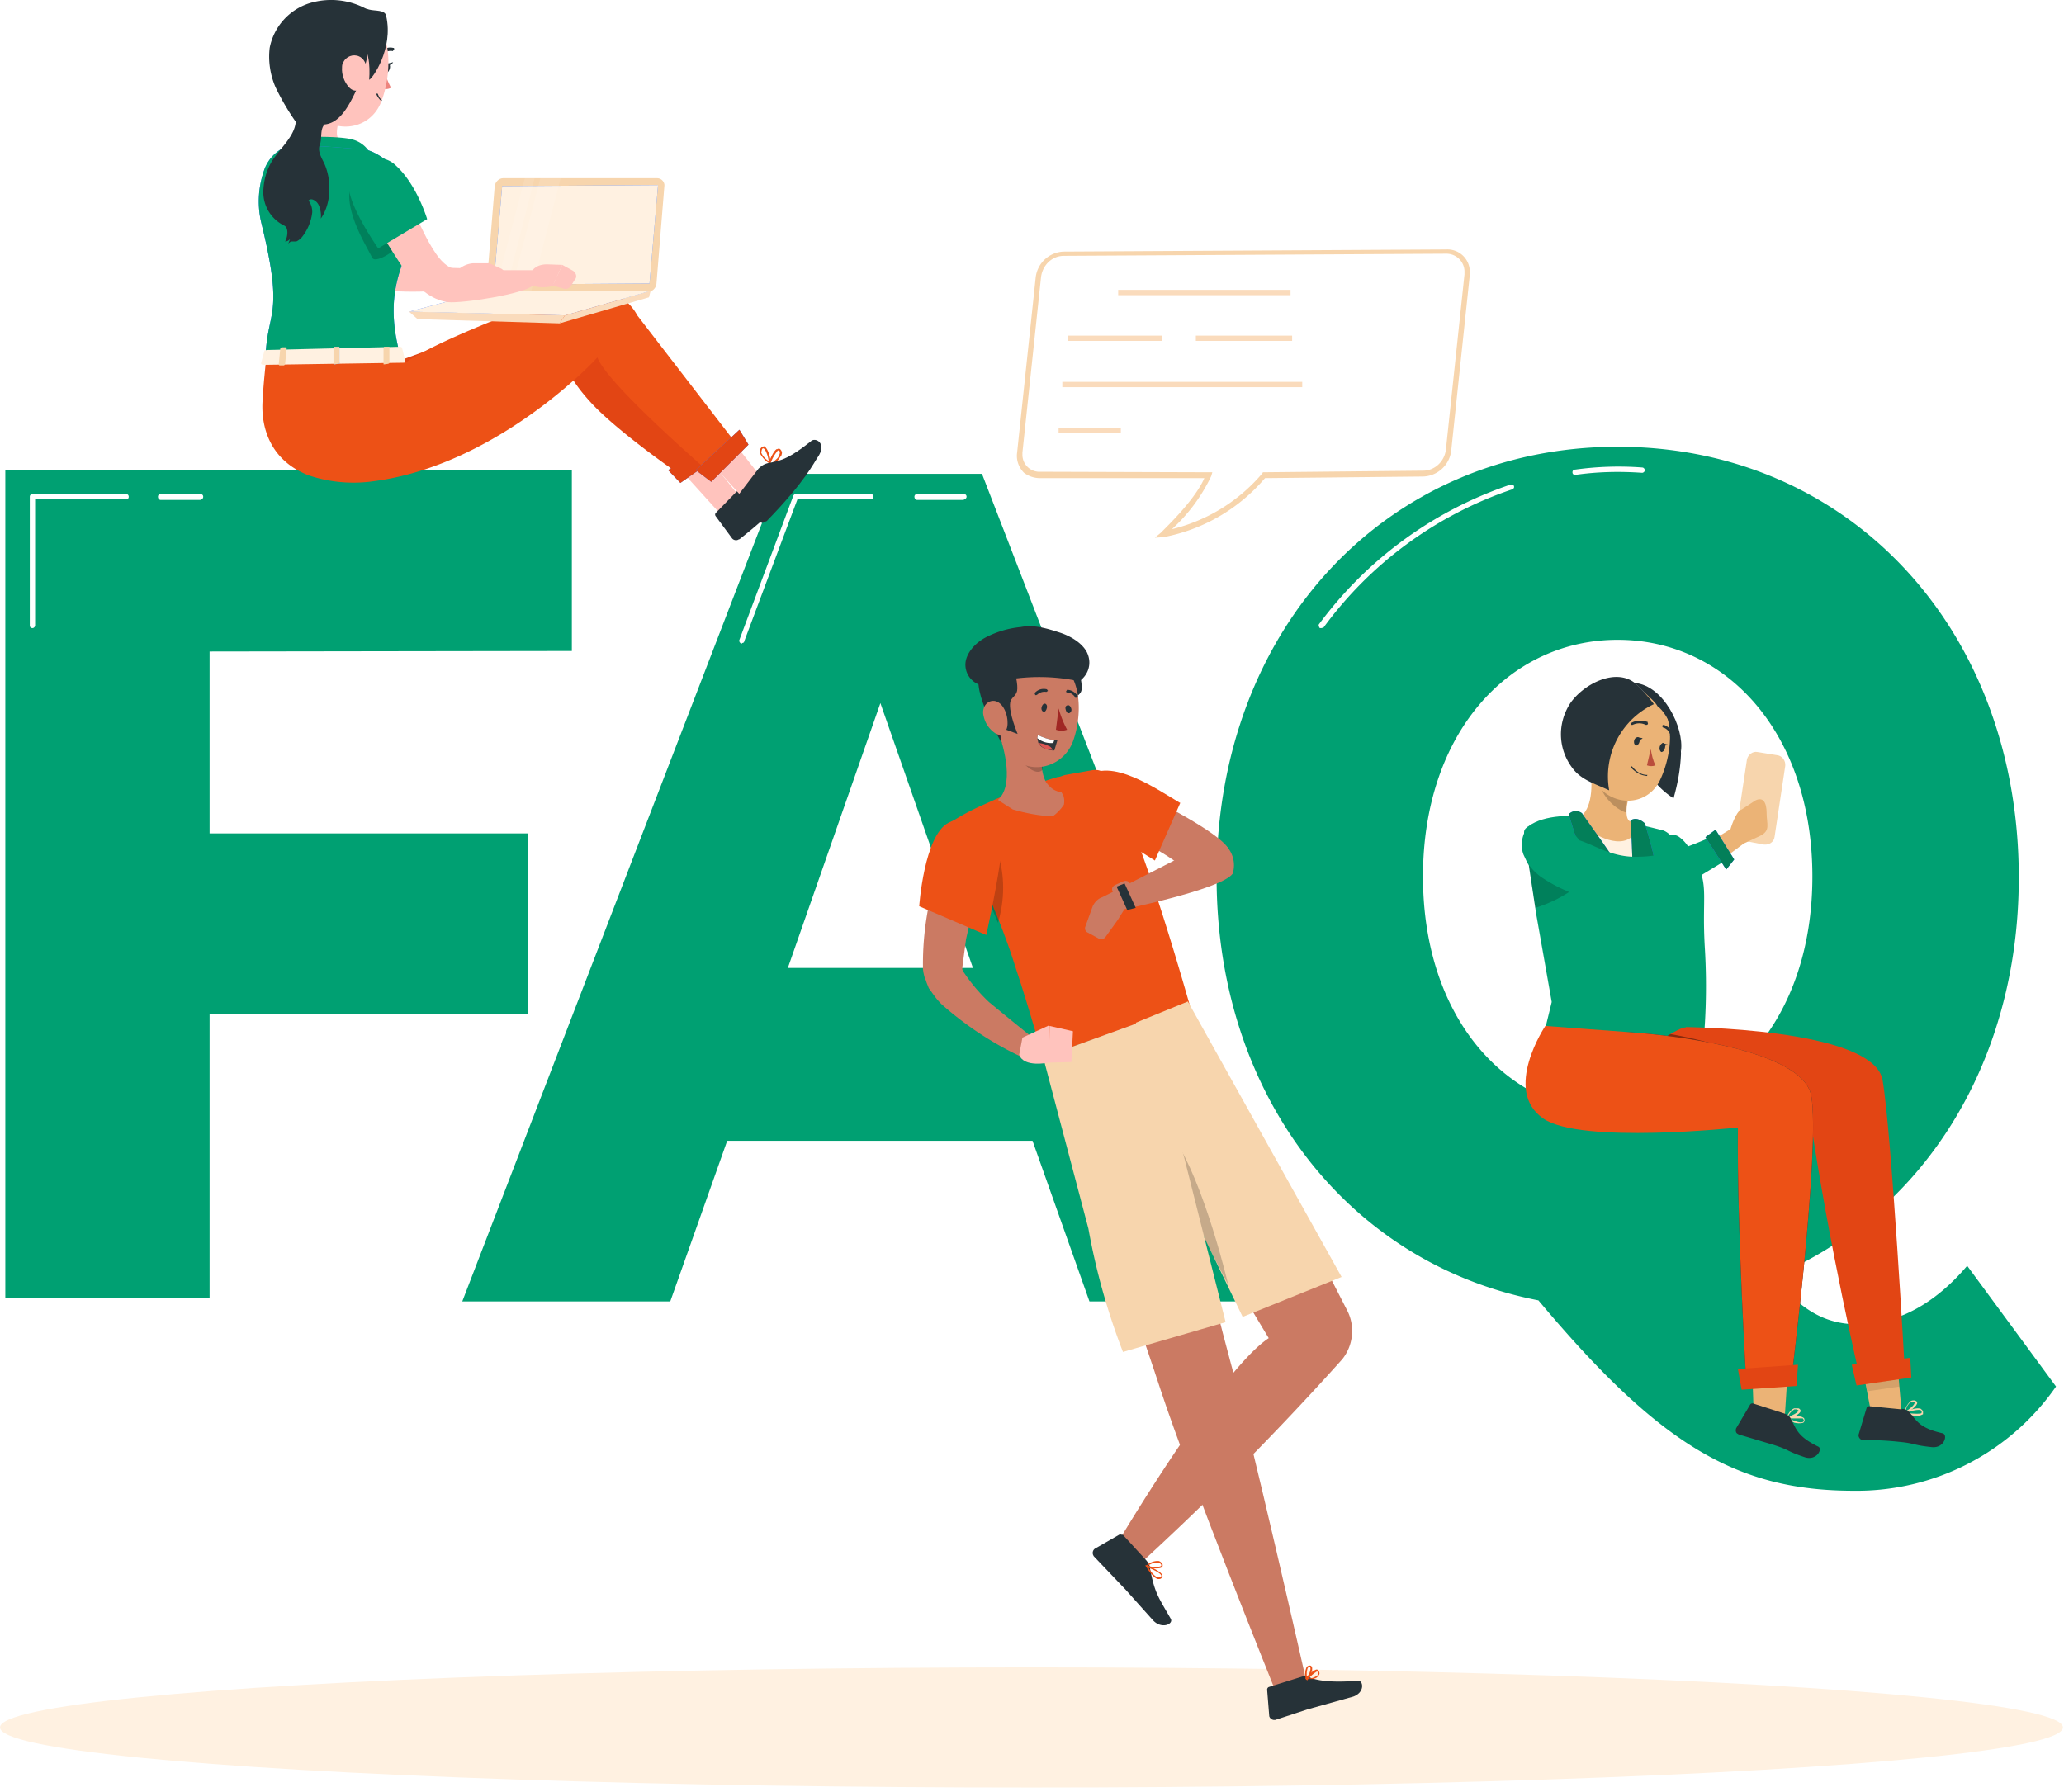 <svg xmlns="http://www.w3.org/2000/svg" xmlns:xlink="http://www.w3.org/1999/xlink" viewBox="0 0 388 337">
  <g fill="none">
    <ellipse cx="193.9" cy="324.8" fill="#FFF1E1" rx="193.9" ry="11.3"/>
    <path fill="#00A072" d="M39.4 122.5v34.2h59.9v34H39.4v53.4H1V88.4h106.5v34zm154.7 92h-57.4L126 244.7H86.9l59.9-155.6h37.8l60.1 155.6h-39.9l-10.7-30.2ZM182.9 182l-17.4-49.8-17.4 49.8h34.8Zm203.6 78.7a45.6 45.6 0 0 1-38 19.6c-22.1 0-36.6-8.7-59.3-35.8-35.7-6.9-60.5-38.5-60.5-79.6 0-46.7 32-80.9 75.4-80.9 43.4 0 75.4 34.2 75.4 81 0 35.3-18.4 63.5-46.1 75 5.4 6.7 10.1 9 15.9 9 7.4 0 14.5-3.9 20.5-11l16.7 22.7Zm-82.4-51.4c20.5 0 36.6-17.6 36.6-44.5s-16.1-44.5-36.6-44.5-36.6 17.6-36.6 44.5c0 27 16.1 44.5 36.6 44.5Z"/>
    <path fill="#FFF" d="M296.1 89.3c-.3 0-.5-.2-.5-.5s.2-.5.5-.5a59 59 0 0 1 12.6-.4c.3 0 .5.3.5.5 0 .3-.3.5-.5.5-4.3-.3-8.5-.2-12.6.4Zm-47.7 28.8h-.3c-.2-.3-.3-.6-.1-.8a74.2 74.2 0 0 1 36-26.2c.3 0 .5 0 .6.3.1.3-.1.5-.3.6a72.7 72.7 0 0 0-35.5 26l-.4.1ZM37.7 94h-7.5c-.3 0-.5-.3-.5-.6s.2-.5.5-.5h7.5c.3 0 .5.2.5.5s-.2.5-.5.5ZM6.1 118.1c-.3 0-.5-.2-.5-.5V93.4c0-.3.2-.5.5-.5h17.6c.3 0 .5.2.5.5s-.2.5-.5.5H6.6v23.7c0 .2-.2.5-.5.5ZM181.2 94h-8.8c-.3 0-.5-.3-.5-.6s.2-.5.5-.5h8.8c.3 0 .5.2.5.5 0 .2-.2.5-.5.5Zm-41.7 27h-.2c-.3-.2-.4-.5-.3-.7l10.1-27c.1-.3.3-.4.5-.4h14.1c.3 0 .5.2.5.5s-.2.5-.5.5h-13.8l-10 26.7c0 .2-.2.3-.4.3Z"/>
    <path fill="#00A072" d="M314.7 200.1h5.1a120 120 0 0 0 .7-21.6c-.7-11.3 1.2-12-2.9-18.9a6.7 6.7 0 0 0-1.9-2.2c-.8-.6-1.9-.6-2.8 0-.9.4 1.9 27.4 1.8 42.7Z"/>
    <path fill="#EBB376" d="m349.5 254 2.3 11.9 5.7-.1-1.1-12.6z"/>
    <path fill="#F7D5AD" d="M358 265.7h-.1l.1-.2c.1 0 2.1-1 3.1-.6l.4.4v.6c-.5.3-1.1.4-1.7.3l-1.8-.5Zm.5 0c1 .1 2.5.2 2.7 0 0 0 .1-.2 0-.4l-.2-.2h-.2a6 6 0 0 0-2.3.5Z"/>
    <path fill="#F7D5AD" d="M358 265.7s-.1 0 0 0c.1-.9.5-1.6 1.1-2.2.2-.2.5-.2.8-.2.4.1.5.3.5.4.1.6-1.4 1.7-2.1 2h-.3c0 .1 0 0 0 0Zm1.6-2h-.5c-.5.4-.8 1-.9 1.7.7-.4 1.7-1.2 1.7-1.6.1 0 .1-.2-.3-.2Z"/>
    <path fill="#263238" d="m357.5 265-6.1-.6c-.2 0-.4.1-.5.3l-1.5 5c-.1.3.1.8.5 1h.2c2.2.1 4.2.1 6.9.4 3.2.3 2.4.6 6.2 1 2.3.2 3-2.3 2-2.6-4.4-1-4.8-2.3-6.3-4a2 2 0 0 0-1.4-.6Z"/>
    <path fill="#000" d="m351 261.6 6.1-.9-.7-7.5-6.9.8z" opacity=".1"/>
    <path fill="#E24514" d="M316 193.1s36.2.1 37.9 10c1.7 10 4.2 55 4.2 55l-8.4 1.2s-5.9-24.9-9.6-50.4c0 0-38.4 3.4-40.4-1.9s-.4-13.4-.4-13.4l16.7-.5Z"/>
    <path fill="#E24514" d="m349 260.5 10.3-1.5-.2-3.7-11 1.3z"/>
    <path fill="#000" d="M332 206.4v.3l-.3-3.6c-1.2-6.6-18.5-9-25.6-9.8l-8.6.3s-1.3 6.8.4 11.3c1.7 4.5 34.1 1.5 34.1 1.5Z" opacity=".4"/>
    <path fill="#00A072" d="m317.3 171.5-2 16.3c.8 1.6 2.5 5.4 1.4 5.4-1.4 0-10.2 6-10.2 6l-15.9-6.3 1.1-4.5-3-17-.1-.8-1.2-7.9-.4-2.8c-.1-1.2-.5-2.2-.5-2.9v-.5c0-.4.2-.7.5-.9h.1l.3-.3c5.8-4.2 20.7-.3 25.1.8.6.1 1.8 1 1.8 1.5l.8 2.3 1.6 4.8.4 1.4c.3 2 .4 3.6.2 5.4Z"/>
    <path fill="#EBB376" d="m329.3 254.9.4 11.8 5.8-.1.8-12.5z"/>
    <path fill="#F7D5AD" d="M335.8 266.7h-.1l.1-.2c.1 0 2.3-.5 3.1 0 .2.1.3.2.3.4.1.2 0 .4-.2.6-.6.2-1.2.1-1.7 0l-1.5-.8Zm.5 0c1 .5 2.3 1 2.7.6l.1-.3-.2-.3h-2.6Z"/>
    <path fill="#F7D5AD" d="M335.8 266.7c0-.2.6-1.6 1.5-1.9h.8c.3.1.4.4.4.5-.1.6-1.7 1.4-2.5 1.5h-.2Zm2-1.7h-.5c-.5.3-1 .8-1.2 1.4.8-.2 1.9-.8 2-1.2l-.3-.2Z"/>
    <path fill="#263238" d="m335.5 265.8-5.9-1.9a.5.5 0 0 0-.6.2l-2.6 4.4c-.2.4-.1 1 .3 1.1l.1.1 6.7 2c3.1 1 2.2 1.1 5.8 2.3 2.2.7 3.4-1.6 2.5-2-4.1-2-4.1-3.4-5.3-5.5-.1-.2-.5-.5-1-.7Zm-28.9-71.7s32.2 2 33.9 12c1.7 10-3.8 53.6-3.8 53.6l-8.4.6s-1.8-29.5-1.6-48.3c0 0-34.4 2.1-36.4-3.2-2-5.3-.4-14-.4-14l16.7-.7Z"/>
    <path fill="#ED5116" d="M306.6 194.1s32.2 2 33.9 12c1.7 10-3.8 53.6-3.8 53.6l-8.4.6s-1.8-29.5-1.6-48.3c0 0-29.6 3.2-36.6-1.7-7.7-5.3.4-17.4.4-17.4l16.1 1.2Z"/>
    <path fill="#E24514" d="m327.4 261.3 10.3-.7.3-4-11.3.8z"/>
    <path fill="#EBB376" d="M298.9 143.5c.4 3.3.7 8-1.7 10 2.9 2 2.2 4.7 4.3 7.6.3.4 4.2.2 4.6 0 .1-.2.7 0 .8 0 2.8-4.4.4-6.8.4-6.8-1.9 1-1.8-2.4-1-4.8l-7.4-6Z"/>
    <path fill="#000" d="M305.7 152.8c0-1.2.1-2.3.5-3.4l-1.3-1-4-2.3c-.9 2.2 2.1 5.8 4.8 6.7Z" opacity=".2"/>
    <path fill="#263238" d="M309.8 129.7c5.8 5 6.1 9 6.2 12-.1 2.8-.6 5.6-1.4 8.4a15.5 15.5 0 0 1-6.7-9.4c-.9-3.8-.2-7.8 1.9-11Z"/>
    <path fill="#EBB376" d="M299.1 136c-.9 5.2-1.4 7.5.6 10.8 3 5 9.8 5 12.3 0 2.2-4.5 3.4-12.4-1.3-15.8a7.4 7.4 0 0 0-11.6 5Z"/>
    <path fill="#BA4D3C" d="M310.3 140.8c.2 1.1.4 2.1.9 3.1-.5.2-1.1.2-1.6 0l.7-3Z"/>
    <path fill="#263238" d="m309 145.8.6.1.1-.2h-.1c-1.1 0-2.1-.7-2.8-1.6h-.2l-.1.1c.7.8 1.6 1.4 2.5 1.6Zm-2.4-9.5h.3c.8-.4 1.7-.4 2.5 0 .1 0 .3 0 .4-.2l-.1-.4h-.1c-1-.3-2-.3-2.9.2-.2 0-.2.2-.1.4Zm7.3 2c.1.1.3.1.4 0l.1-.3c-.2-.8-.8-1.4-1.6-1.7-.1 0-.3 0-.3.2 0 .1 0 .3.2.3a2 2 0 0 1 1.3 1.4c-.2 0-.1 0-.1.1Z"/>
    <path fill="#FFF1E1" d="M299 156.3s6.1 4.2 8.5.1v8.8l-.8 1.1-1.5-.5-1.8-3.3-.7-1.2-3.7-5Z"/>
    <path fill="#407BFF" d="M297.5 153.1s6.7 9.3 8.4 12.2c1.7 3 .6-11 .6-11s1-1 2.7.5c0 0 1.9 6.2 1.7 6.7-.2.5-2.5.7-2.5.7s1.3 1.5 1.1 2.4c-.6 1.1-1.5 2-2.7 2.5-.8.1-6.1-2.6-6.4-3.3-.3-.7 1.4-1.8 1.4-1.8s-3.8.1-4.4-1.2c-.6-1.3-2.5-7.7-2.5-7.7.6-.7 1.7-.8 2.5-.2l.1.2Z"/>
    <path fill="#037F59" d="M297.5 153.1s6.7 9.3 8.4 12.2c1.7 3 .6-11 .6-11s1-1 2.7.5c0 0 1.9 6.2 1.7 6.7-.2.5-2.5.7-2.5.7s1.3 1.5 1.1 2.4c-.6 1.1-1.5 2-2.7 2.5-.8.1-6.1-2.6-6.4-3.3-.3-.7 1.4-1.8 1.4-1.8s-3.8.1-4.4-1.2c-.6-1.3-2.5-7.7-2.5-7.7.6-.7 1.7-.8 2.5-.2l.1.2Z"/>
    <path fill="#EBB376" d="M296.8 139.7c.2 1 .7 2 1.5 2.6 1.1.8 2.2 0 2.3-1.4.1-1.3-.4-3-1.7-3.3-1-.2-1.9.4-2.1 1.4v.7Z"/>
    <path fill="#F7D5AD" d="m330.4 141.4 3.7.6c.9.1 1.6 1 1.5 2l-2 13.3c-.1 1-1 1.6-2 1.5l-3.7-.7c-.9 0-1.6-1-1.5-2l2-13.3c.2-.9 1.1-1.6 2-1.4Z"/>
    <path fill="#EBB376" d="m322.7 157.5 2.6-1.6s1-3.4 2.1-3.7l2.6-1.7c1.4-.7 2.1.3 2.1 2.4s.8 3.3-1.3 4.3l-3 1.4-3.5 2.6-1.6-3.7Z"/>
    <path fill="#000" d="M299.9 164.3a53.6 53.6 0 0 1-4.9 3.4 25 25 0 0 1-6.4 3l-1.2-8-.4-.6v-3l12.9 5.2Z" opacity=".2"/>
    <path fill="#00A072" d="m324.9 161.4-1.2.8-6.6 4a82.3 82.3 0 0 1-10.9 5c-3.7-1.2-7.5-1.9-11.1-3.4l-.6-.3c-1.7-.7-3.3-1.6-4.8-2.6a11 11 0 0 1-2.6-2.7l-.7-1.5c-.5-1.3-.4-2.8.1-4 .1-.5.3-.8.6-1l.1-.3h.2c4.4-2 7.1-.6 9.5 2.6 3.1 1 6 3.1 10.6 3.1 2.6 0 5.2-.4 7.6-1.2a58 58 0 0 0 5.8-2.2l1.7-.7.4.5c.8 1.1 1.5 2.3 1.9 3.5v.4Z"/>
    <path fill="#407BFF" d="m326 161.6-1.5 1.9-3.9-6.1 1.9-1.4z"/>
    <path fill="#037F59" d="m326 161.6-1.5 1.9-3.9-6.1 1.9-1.4z"/>
    <path fill="#263238" d="M307.3 128.4c-3.6-2.8-9.5.1-12.1 3.8-2.6 4-2.3 9 .7 12.6 1.7 2 4.3 2.7 6.6 3.8a15 15 0 0 1 8.4-16.2c-1-1.4-2.2-2.7-3.6-4Z"/>
    <path fill="#263238" d="M307.3 128.4c2.3 2.4 3.7 3.3 4.3 4.4 2 1.4 3.6 6.1 4.4 8.4.6-4.3-3.2-12.3-8.7-12.8Zm4.7 12c-.1.4 0 .8.3 1 .3 0 .6-.3.7-.8.1-.5 0-.8-.3-.9-.3 0-.6.3-.7.7Z"/>
    <path fill="#263238" d="m313.5 140-1-.3v.5c.4.1.8 0 1-.3Zm-6.3-.8c-.1.4 0 .8.3 1 .3 0 .6-.3.7-.7.1-.4 0-.8-.3-.9-.3 0-.6.2-.7.6Z"/>
    <path fill="#263238" d="m308.8 138.8-1-.2v.5c.3.1.7 0 1-.3Z"/>
    <path fill="#CB7A63" d="M252.3 255.6a553 553 0 0 1-37.1 37.6l-5-3.3s19.1-32.2 28.3-38.3a3144 3144 0 0 1-33.1-56.3l18-6.5s20.4 39.1 29.8 57.5c1.6 3 1.2 6.7-.9 9.3Z"/>
    <path fill="#CB7A63" d="M196.1 198.8s16.1 44.1 22.1 62.6c5.4 16.4 21.5 56.4 21.5 56.4l5.8-2s-10.2-45.2-14.8-62c-4.2-15.5-14.8-62.2-14.8-62.2l-19.8 7.2Z"/>
    <path fill="#263238" d="M216.2 295c.9 4.6 1.5 5.2 3.9 9.4.5 1-1.8 2-3.4.2l-5.1-5.7-6-6.3-.1-.2a1 1 0 0 1 .3-1.2l4.7-2.7.6.1 4.4 4.8c.4.5.7 1 .7 1.5Z"/>
    <path fill="#ED5116" d="M215.4 294.5c.5.8 1.5 2.3 2.3 2.4.3 0 .6 0 .7-.3.1 0 .2-.3.1-.4-.2-.8-2.7-1.8-3-1.9h-.1c-.1 0-.1.1 0 .2Zm2.9 1.7v.2l-.5.2c-.5 0-1.2-.7-1.9-1.8 1 .3 2.2 1 2.4 1.4Z"/>
    <path fill="#ED5116" d="M215.4 294.5c.8.4 2.7.6 3.1.1.1-.2.1-.5-.1-.7-.2-.2-.4-.4-.7-.4a3 3 0 0 0-2.3 1Zm2.9-.3v.2c-.3.3-1.7.3-2.5 0a3 3 0 0 1 1.9-.6c.2 0 .4.1.5.3l.1.1Z"/>
    <path fill="#CB7A63" d="M230.8 159.4c-1.9-3-13.3-8.7-14.1-9.2l-3.1 7.3c4.5 2.6 11.2 6.2 10.8 8.8l6.4-6.9Z"/>
    <path fill="#ED5116" d="M221.9 151c-4-2.3-13.3-9-17.8-4.7 0 0-2.6 6 4 10 2.7 1.5 7.2 4.4 9 5.5l4.8-10.9Z"/>
    <path fill="#263238" d="M246 315.3c1.6.8 5 1.1 9.3.7 1 0 1.3 2.2-.9 3l-8.6 2.4-6.1 2h-.2a1 1 0 0 1-.9-.7l-.4-5c0-.2.1-.4.3-.5l6.4-2c.5-.2.8 0 1.1.1Z"/>
    <path fill="#ED5116" d="m184.9 151.3 2.2-1c3.8-1.6 7.7-3 11.7-4.2.5 0 1-.3 1.5-.4l5.1-.9a3 3 0 0 1 3.1 1.5c2.1 3.4 6.8 13.5 15.1 42.5l-27.4 10c-.9-2.2-2.5-8.5-5.2-16.6a124.2 124.2 0 0 0-12.4-27.5c1.8-1.2 4-2.4 6.3-3.4Z"/>
    <path fill="#000" d="M182.4 162.1c1.6 3 2.9 6 4.2 9l1 2.4c1.3-4.3 1.3-8.9 0-13l-5.2 1.6Z" opacity=".2"/>
    <path fill="#F7D5AD" d="M213.5 192.3s.4.2 8.5 31.3l11.6 24 18.6-7.5-28.9-51.8-9.8 4Z"/>
    <path fill="#000" d="M230.9 241.6c-4.8-9.3-10.3-20.3-15-27.7l1.9-3c5.5 3.6 10.8 21.2 13.1 30.7Z" opacity=".2"/>
    <path fill="#F7D5AD" d="m196.1 198.8 8.5 32.2a126 126 0 0 0 6.5 23.2l19.3-5.6-7.8-31c-4.2-15.5-6.6-26-6.6-26l-19.9 7.2Z"/>
    <path fill="#ED5116" d="M247 315.6c.4 0 .7-.3.9-.6.2-.2.2-.5 0-.8l-.3-.3c-.7 0-2 1.4-2.2 1.6v.1l.1.1h1.5Zm.5-1.3h.2l.1.1v.5c-.5.4-1.1.7-1.8.7.4-.5.9-.9 1.5-1.3Z"/>
    <path fill="#ED5116" d="M245.7 316c.5-.6 1.2-2 .9-2.6-.1-.2-.3-.3-.5-.2-.2 0-.4.1-.5.3-.3.7-.3 1.5-.1 2.3l.2.1Zm.3-2.6.3.1c.2.3-.2 1.4-.6 2-.1-.6-.1-1.2.1-1.8l.2-.3Z"/>
    <path fill="#CB7A63" d="m178.4 157.8-1.1 3-.9 2.7a55.7 55.7 0 0 0-2.9 18v.7l.1.7c.1.4.2 1 .4 1.3l.2.6.2.5.2.5.3.4c.7 1 1.4 2 2.3 2.8a63.1 63.1 0 0 0 15.2 9.9l2.1-3.5a658 658 0 0 1-8.6-7 32.4 32.4 0 0 1-4.8-5.7l-.1-.2-.1-.2v-.4l.7-5.3 1.2-5.3 1.5-5.3.9-2.6.9-2.5-7.7-3Z"/>
    <path fill="#ED5116" d="M188 162.1c-1 6.7-2.6 13.7-2.6 13.7l-12.6-5.4s.9-13.3 5.5-15.7c5.6-2.8 10.8.2 9.7 7.4Z"/>
    <path fill="#FFC3BD" d="M191.6 198.3c.8 2.5 5.5 1.5 5.5 1.5l.1-7-5 2.3-.6 3.2Zm5.7-5.4-.1 6.9 4.2-.1.3-5.8z"/>
    <path fill="#CB7A63" d="m187.6 150.4.6.4 2.2 1.4c2.4.7 5 1.2 7.5 1.3.8-.6 1.5-1.3 2.1-2.2.1-.6.1-1-.1-1.7l-.4-.7c-1 0-2-.7-2.6-1.5l-.3-.4c-.7-1.4-.9-3-.7-4.6l-8.3-5c1.3 3.5 3 10.3 0 13Z"/>
    <path fill="#000" d="M191.3 141.6c.4 1.7 3.5 4.6 4.7 3.1v-2l-4.9-3a5 5 0 0 0 .2 2Z" opacity=".2"/>
    <path fill="#263238" d="m197.7 132.3.9 2.2s3.3 0 3.9-.4a4 4 0 0 1-.9-2c.1-1 1.5-1.3 1.7-2.3.2-1-.3-4-1.1-4-.8-.2-5.9 0-5.9 0-3.8 2 1.4 6.5 1.4 6.5Z"/>
    <path fill="#CB7A63" d="M188.9 127.1a7.2 7.2 0 0 1 9.8-2.8c4.9 2.7 4.7 10.5 3 15.1-1.9 5.1-8.6 6.7-12.1 2.2-2.3-3-1.9-6-1.6-11.3 0-1 .4-2.2.9-3.2Z"/>
    <path fill="#263238" d="m188.3 139.7-.5-3 3.5 1.3s-1.7-4-1.4-5.9c.1-.9 1.1-1.2 1.3-2.2.2-1-.3-4-1.1-4H185c-3.7 1.8 3.3 13.8 3.3 13.8Zm8.1-7.4c.3 0 .5.4.4.8-.1.4-.3.8-.6.7-.3 0-.5-.4-.4-.8.1-.4.3-.7.6-.7Zm4.4.3c.3 0 .5.3.6.7.1.4-.2.8-.5.8s-.5-.3-.6-.8c-.1-.5.2-.7.5-.7Z"/>
    <path fill="#A02724" d="M198.5 137.2a3 3 0 0 0 2.1 0c-.7-1.3-1.2-2.6-1.6-4l-.5 4Z"/>
    <path fill="#263238" d="M194.6 130.6a.3.3 0 0 1 0-.4c.6-.6 1.4-.8 2.2-.6l.2.3-.3.2a2 2 0 0 0-1.7.5l-.2.1h-.2Zm7.5.5c-.3-.5-.9-.9-1.5-.9a.2.2 0 0 1-.2-.2l.2-.3c.8 0 1.6.5 2 1.2.1.1 0 .2-.1.3h-.4Z"/>
    <path fill="#CB7A63" d="M187 131.8c1.6.3 2.4 2.5 2.4 4 .1 1.7-1 3-2.4 2a5.1 5.1 0 0 1-2.1-3.2c-.4-1.5.6-3 2.1-2.8Z"/>
    <path fill="#2E353A" d="m198.8 139.1-.6 2h-.4c-1.6-.2-2.3-.8-2.6-1.4l-.2-.9.1-.6c1 .5 2 .8 3.1 1h.6Z"/>
    <path fill="#FFF" d="m198.2 139.1-.2.6c-1.1.1-2.1-.2-3-.9l.1-.6c1 .5 2 .8 3.1 1Z"/>
    <path fill="#DE5753" d="M197.9 141c-1.6 0-2.3-.7-2.6-1.3.6.1 1.2.2 1.7.5.4.1.7.4.9.8Z"/>
    <path fill="#263238" d="M202.9 128.1c-6-1.3-12.3-1-18.2.8a4 4 0 0 1-3.2-4.3c.2-1.8 1.7-3.6 3.7-4.7a18 18 0 0 1 6.7-2c2.5-.5 5 .3 7.2 1s4.3 2 5.2 3.7c1 2 .4 4.2-1.4 5.5Z"/>
    <path fill="#CB7A63" d="m228.7 157.7-18.5 9.5v4s19.3-3.9 21.5-6.9c.7-2 0-4.4-1.7-5.7l-1.3-.9Z"/>
    <path fill="#CB7A63" d="m212.4 166.1.1.1-2 1c1 0 2 2.2 1.9 2.1l-2.3 3.7-2.3 3.2a1 1 0 0 1-1.2.3l-2.2-1.2c-.4-.2-.5-.7-.4-1l1.3-3.6c.3-.9 1-1.7 1.9-2l2-1c-.3-.6-.1-1 .4-1.3l1.6-.7c.5-.2 1 0 1.2.4Z"/>
    <path fill="#263238" d="m213.5 170.7-1.6.4-2-4.4 1.5-.6z"/>
    <path fill="#FFC3BD" d="m139.2 93.6-3.9 2.9-6.7-7.4-4.9-5.4 5.1-3.3 4.4 5.7z"/>
    <path fill="#263238" d="m138.5 92.4-3.9 4c-.2.2-.2.4-.1.6l3.1 4.2c.3.4.9.5 1.3.2h.1c7.6-6 9.6-9 10.3-9.9 2.1-2.3 0-3.6-.9-3a18 18 0 0 1-7.9 3.2c-.7.1-1.4.3-2 .7Z"/>
    <path fill="#407BFF" d="m127.9 90.8 7.6-5.3-1.2-2.9-8.7 5.8z"/>
    <path fill="#E24514" d="m127.9 90.8 7.6-5.3-1.2-2.9-8.7 5.8z"/>
    <path fill="#407BFF" d="M142.2 89.4c-.3 0-.7.5-1.1 1l-.5.8-.3.5-.2.4v.2h.1l1.6-.9.7-.6.2-.5c.1-.2 0-.5-.2-.7l-.3-.2Zm.2.4c.1.1.2.3.1.5l-.2.4-.5.5-1 .6-.2.1c.2-.5.5-1 .9-1.4l.6-.7h.3Z"/>
    <path fill="#407BFF" d="M139.1 89.5c-.2.2-.3.5-.2.8v.2c.3.7.7 1.3 1.2 1.7h.2v-.6l-.1-.9c-.1-.7-.3-1.4-.7-1.6.1.1-.1.1-.4.4Zm.5 0c.2.1.4.6.5 1.2l.1 1.1c-.4-.4-.8-.8-1-1.3l-.1-.4.1-.5h.4Z"/>
    <path fill="#E24514" d="m132.4 85-1.5 1-.9.6-2.6 1.7-.5.3s-11.1-7.7-15.9-13c-3.3-3.6-3.4-4.9-3.9-4.6-5.7 3.3-20.2 14.6-35.7 16.3h-.9c-3.8 0-7.6-1-11-2.7.5-3.8 4.8-12.2 5.2-13l40-14.6c.2 0 .4 0 .7-.2l.9-.2c1.1-.3 2.2-.4 3.3-.3a4 4 0 0 1 2.6.8c3.2 3.2 20.2 28 20.2 28Z"/>
    <path fill="#FFC3BD" d="M56.5 16.6c.8 3.7 1.6 9.1-1 11.7a81.6 81.6 0 0 0 11.2 15.5c5.6-9.7.4-15.7.4-15.7-4.2-.9-4.1-2.6-3.4-5.5l-7.2-6Z"/>
    <path fill="#00A072" d="M52.9 28.7a5 5 0 0 1 1.8-2.5c.8-.6 9.5-.7 11.8.1 1.3.4 2.4 1.3 3.1 2.5H52.9Z"/>
    <path fill="#FFC3BD" d="m140 94 3.9-3.2-11.2-14.3-5.6 3.2z"/>
    <path fill="#ED5116" d="M146.1 84.4c-.5.2-1 1.2-1.4 2.1l-.2.6v.1l-.1.4v.2h.2l1.3-1 .3-.2.7-1 .1-.4a1 1 0 0 0-.3-.7c-.2-.2-.4-.2-.6 0Zm.3.3c.2.1.2.3.2.5-.1.3-.2.7-.5 1l-.9.8-.5.4.1-.2.1-.2a7 7 0 0 1 1.1-2l.2-.3h.2Z"/>
    <path fill="#ED5116" d="M143 84.3a1 1 0 0 0-.1 1c.4.7 1 1.4 1.7 1.8h.2v-.7c-.1-.9-.6-2.3-1.2-2.5-.2.1-.4.1-.6.4Zm1.5 2.4c-.6-.4-1.1-.9-1.4-1.6l.1-.5c.1-.3.2-.3.3-.3.4.1.9 1.5 1 2.4Zm-5.2-2.1-4.8 5.2s-20.3-17.4-22.2-22.6c-1.3 1.5-19.5 20.4-42.2 23.3l-.8.1c-3.8.4-7.6 0-11.2-1.2-7.2-2.7-9.2-9-8.7-14.5.1-2.5.6-7 .6-7l26.5.1c7.3-4.9 28.8-12.6 31.2-13.2l1.6-.3h1.6a9.1 9.1 0 0 1 8.9 4.8l19.5 25.3Z"/>
    <path fill="#407BFF" d="m133.7 90.6 7-7-1.7-2.8-8.2 7.6z"/>
    <path fill="#E24514" d="m133.7 90.6 7-7-1.7-2.8-8.2 7.6z"/>
    <path fill="#263238" d="m142.6 88.1-3.9 5.1c-.2.2-.2.5 0 .7l3.9 4.1c.4.4 1 .4 1.4 0h.1c7.3-7.5 8.9-11 9.6-12 1.9-2.7-.5-3.9-1.3-3-3.9 3.1-5.5 3.6-7.6 4-.9.1-1.6.5-2.2 1.1Z"/>
    <path fill="#407BFF" d="m122.3 54.7-16.1 4.6-29.3-.7 15.1-4zm-.2-1.4-29.3.2L94.4 35l29.3-.2z"/>
    <path fill="#F7D5AD" d="m121.7 54.8-28.8.1c-.7 0-1.3-.6-1.4-1.3v-.2L93 35c.1-.8.8-1.5 1.6-1.5h28.9c.7 0 1.3.5 1.4 1.2v.2l-1.5 18.5c-.1.8-.8 1.5-1.7 1.5Z"/>
    <path fill="#407BFF" d="m122.1 53.3-29.3.2L94.4 35l29.3-.2z"/>
    <path fill="#FFF1E1" d="m122.1 53.3-29.3.2L94.4 35l29.3-.2z"/>
    <path fill="#FFF" d="M98.7 33.4 93 55h2l5.5-21.5zm2.9 0L96 55h3.8l5.6-21.5z" opacity=".1"/>
    <path fill="#FFF1E1" d="m122.3 54.7-16.1 4.6-29.3-.7 15.1-4z"/>
    <path fill="#FADBBC" d="m76.9 58.6 1.6 1.4 26.7.8 1-1.5z"/>
    <path fill="#FADBBC" d="m105.2 60.8 16.8-4.9.3-1.2-16.1 4.6z"/>
    <path fill="#FFC3BD" d="M88.9 49.5H92l-1.8 4.3c-1 .3-2.1.4-3.2.3a2 2 0 0 1-1.6-2c0-.4.2-.7.4-1 .7-.9 1.9-1.5 3.1-1.6Zm5.8 2.7-.8 1.5c-.3.5-.8.7-1.3.6l-2.4-.5 1.8-4.3 2.2 1c.6.3.9 1 .6 1.6l-.1.1Z"/>
    <path fill="#FFC3BD" d="M60 47.6c2.5 3.1 5.9 5.4 9.7 6.5 4.7 1.2 13.8.8 18.2-.2v-3.4c-1.8-.4-18.2 1.1-24.1-9-1.1-1.9-5.3-9.5-7.6-10.4-3.7-1.5-5.1 2.5-4.3 4.8 1 2.7 6.1 9.3 8.1 11.7Z"/>
    <path fill="#407BFF" d="M76.9 34.8c5 11.2-6.8 14.3-1.5 32.6l-25.5.4c.2-9.8 3.7-7.7-.8-26-.8-3.5-.5-7 .7-10.2a7.5 7.5 0 0 1 3.3-3.7c1.9-1 10.2-.2 13.9.1 4.2-.5 9.2 5.4 9.9 6.8Z"/>
    <path fill="#00A072" d="M76.9 34.8c5 11.2-6.8 14.3-1.5 32.6l-25.5.4c.2-9.8 3.7-7.7-.8-26-.8-3.5-.5-7 .7-10.2a7.5 7.5 0 0 1 3.3-3.7c1.9-1 10.2-.2 13.9.1 4.2-.5 9.2 5.4 9.9 6.8Z"/>
    <path fill="#263238" d="M72.2 12.7c-.1.5.1 1 .4 1 .3 0 .6-.4.7-.9.1-.5-.1-.9-.4-.9-.3 0-.7.3-.7.8Z"/>
    <path fill="#263238" d="m72.7 12 1.2-.3c0 .1-.7 1-1.2.2Z"/>
    <path fill="#ED847E" d="M72.3 13.3c.2 1.1.7 2.2 1.2 3.2a2 2 0 0 1-1.7.1l.5-3.3Z"/>
    <path fill="#263238" d="M73.9 9.4c.1 0 .2 0 .2-.2S74 9 73.9 9c-.9-.2-1.8.1-2.4.8-.1.1-.2.3-.1.4.1.1.3.2.4.1h.1a2 2 0 0 1 1.9-.7h.1Z"/>
    <path fill="#FFC3BD" d="M56.8 8.7c-.5 5.8-.9 8.2 1.6 11.6 3.7 5.1 10.9 4.5 13.2-1 2-5 2.5-13.7-2.7-16.9a8 8 0 0 0-10.9 3 7.8 7.8 0 0 0-1.2 3.3Z"/>
    <path fill="#263238" d="M71.7 19c-.5-.4-.8-.9-1-1.4h.3c.2.5.4 1 .8 1.2l-.1.2Zm-12 1.1c-.9.4-1.5 1.4-1.5 2.4l1.2-1.7.3-.7Z"/>
    <path fill="#263238" d="M59.8 20.2c-.7.7-.9 2-.5 2.8l.5-2v-.8ZM72.6 3c-.2-1.2-2.1-.9-3.2-1.2-.5-.2-1.1-.2-1.6 0-.4.3-.7.8-.6 1.4l.4 1.5c.6 2 1.2 4 1.6 6 .3 1.4.3 3 .2 4.3.6-.2 4.6-5.8 3.2-12Z"/>
    <path fill="#263238" d="M69.6 2.1A13.9 13.9 0 0 0 58.2.6 11 11 0 0 0 50.7 9c-.3 2.5.1 5.1 1.1 7.4 1.1 2.3 2.4 4.5 3.8 6.5-.2 2.4-2.3 4.4-3.7 6.3-1.6 2-2.4 4.5-2.4 7.1a7 7 0 0 0 3.9 6.1c.9.4.7 2.1.2 3 .7 0 1.3-.7 1.3-1.4l-.7 1.8c.2-.2.4-.4.7-.4h.8a3 3 0 0 0 1.2-1 9 9 0 0 0 1.8-4.5c0-.8-.2-1.5-.7-2.2.4-.4.9-.2 1.3.1.4.3.7.8.8 1.3.2.6.3 1.3.2 2 2-2.8 2.1-7.3.6-10.5-.5-1-1.2-2.2-.8-3.3.5-1.3 0-2.9.9-3.9 2.3-.2 3.8-2.3 4.9-4.3a30.4 30.4 0 0 0 3.7-17Z"/>
    <path fill="#FFC3BD" d="M64.3 12.7c-.1 1.3.4 2.7 1.3 3.7 1.2 1.3 2.7.5 3.2-1.2.4-1.5.3-3.9-1.3-4.6-1.1-.5-2.5 0-3 1.2-.2.3-.2.6-.2 1Z"/>
    <path fill="#FFF1E1" d="m49.7 66-.6 2.2c-.1.2.1.4.4.4l26.3-.4c.2 0 .4 0 .4-.3l-.6-2.4c0-.2-.2-.3-.4-.3l-25 .6-.5.1Z"/>
    <path fill="#F7D5AD" d="m73 68.4-.7.1h-.2v-3c0-.2.1-.3.2-.3h.9v3c.1.1-.1.1-.2.2Z"/>
    <path fill="#407BFF" d="m63.6 68.4-.7.1h-.2v-3c0-.2.1-.3.2-.3h.9v3c.1.1 0 .2-.2.2Z"/>
    <path fill="#F7D5AD" d="m63.6 68.4-.7.1h-.2v-3c0-.2.1-.3.2-.3h.9v3c.1.1 0 .2-.2.2Z"/>
    <path fill="#000" d="M65.9 35.3s-1.4 2.8 2.5 10.2l1.6 3c.5 1 4.2-1 5.3-2.9.1.1-6.9-4-9.4-10.3Z" opacity=".2"/>
    <path fill="#FFC3BD" d="m102.8 49.7 2.9.1-1.8 4s-4.5 1.1-5-1.7l1-1c.6-1 1.7-1.4 2.9-1.4Z"/>
    <path fill="#FFC3BD" d="m108.1 52.5-.8 1.3c-.3.4-.8.6-1.2.5l-2.2-.6 1.8-3.9 2 1.1c.5.3.8 1 .5 1.5l-.1.1Zm-31.7-1.2c1.9 2.6 4.6 5.1 7.8 5.5 2.5.3 14.4-1.5 16.1-3.2v-2.8h-14c-2.3-.3-3.8-1.9-5.7-5.3-1-1.7-4.1-8.6-5.3-10.2-1.9-2.5-7.4-.8-5.3 5.2.9 2.5 4.9 8.6 6.4 10.8Z"/>
    <path fill="#00A072" d="M74.5 31.2c3.9 3.6 5.8 10 5.8 10l-9.2 5.5s-6.6-9.4-5.4-12.7c1-2.5 2.7-4.2 5-4.3a5 5 0 0 1 3.8 1.5Z"/>
    <path fill="#F7D5AD" d="M53.3 68.7h-.7a.2.2 0 0 1-.2-.2l.3-3s.1-.2.3-.2h.7l.2.1-.3 3c-.1.3-.2.3-.3.3Z"/>
    <path fill="#FFF" d="m200 47.7 71.9-.4a3.7 3.7 0 0 1 3.9 3.6v.6l-3.5 33.1a5 5 0 0 1-4.8 4.3l-29.9.3a32.2 32.2 0 0 1-19 11.1s6.9-6.3 8.5-11h-31.5a3.7 3.7 0 0 1-3.9-3.6v-.6l3.5-33a5.2 5.2 0 0 1 4.8-4.4Z"/>
    <path fill="#F7D5AD" d="m217.1 101.1 1.2-1c.1-.2 6.2-5.8 8.1-10.2h-30.8a5 5 0 0 1-3.1-1c-1-1-1.5-2.4-1.3-3.8l3.5-33a5.5 5.5 0 0 1 5.3-4.8l71.9-.4a4.2 4.2 0 0 1 4.4 4.1v.7l-3.5 33.1a5.5 5.5 0 0 1-5.3 4.8l-29.7.3a33.1 33.1 0 0 1-19.1 11.1l-1.6.1Zm10.8-12.3-.2.7a32.2 32.2 0 0 1-7.4 10 32.3 32.3 0 0 0 17-10.5l.1-.2 30.1-.3c2.2 0 4-1.7 4.3-3.9l3.5-33v-.7a3.4 3.4 0 0 0-3.4-3.2l-71.9.4c-2.2 0-4 1.7-4.3 4l-3.5 33v.5a3.2 3.2 0 0 0 3.4 3.1l32.3.1Z"/>
    <path fill="#FADBBC" d="M210.2 54.5h32.4v1h-32.4zm-9.5 8.6h17.8v1h-17.8zm24.1 0h18.1v1h-18.1zm-25.1 8.7h45.1v1h-45.1zm-.7 8.6h11.7v1H199z"/>
    <g transform="rotate(9.6 258.3 67.4)">
      <use xlink:href="#path-1" fill="#000"/>
      <use xlink:href="#path-1" fill="#ED5116"/>
    </g>
  </g>
</svg>